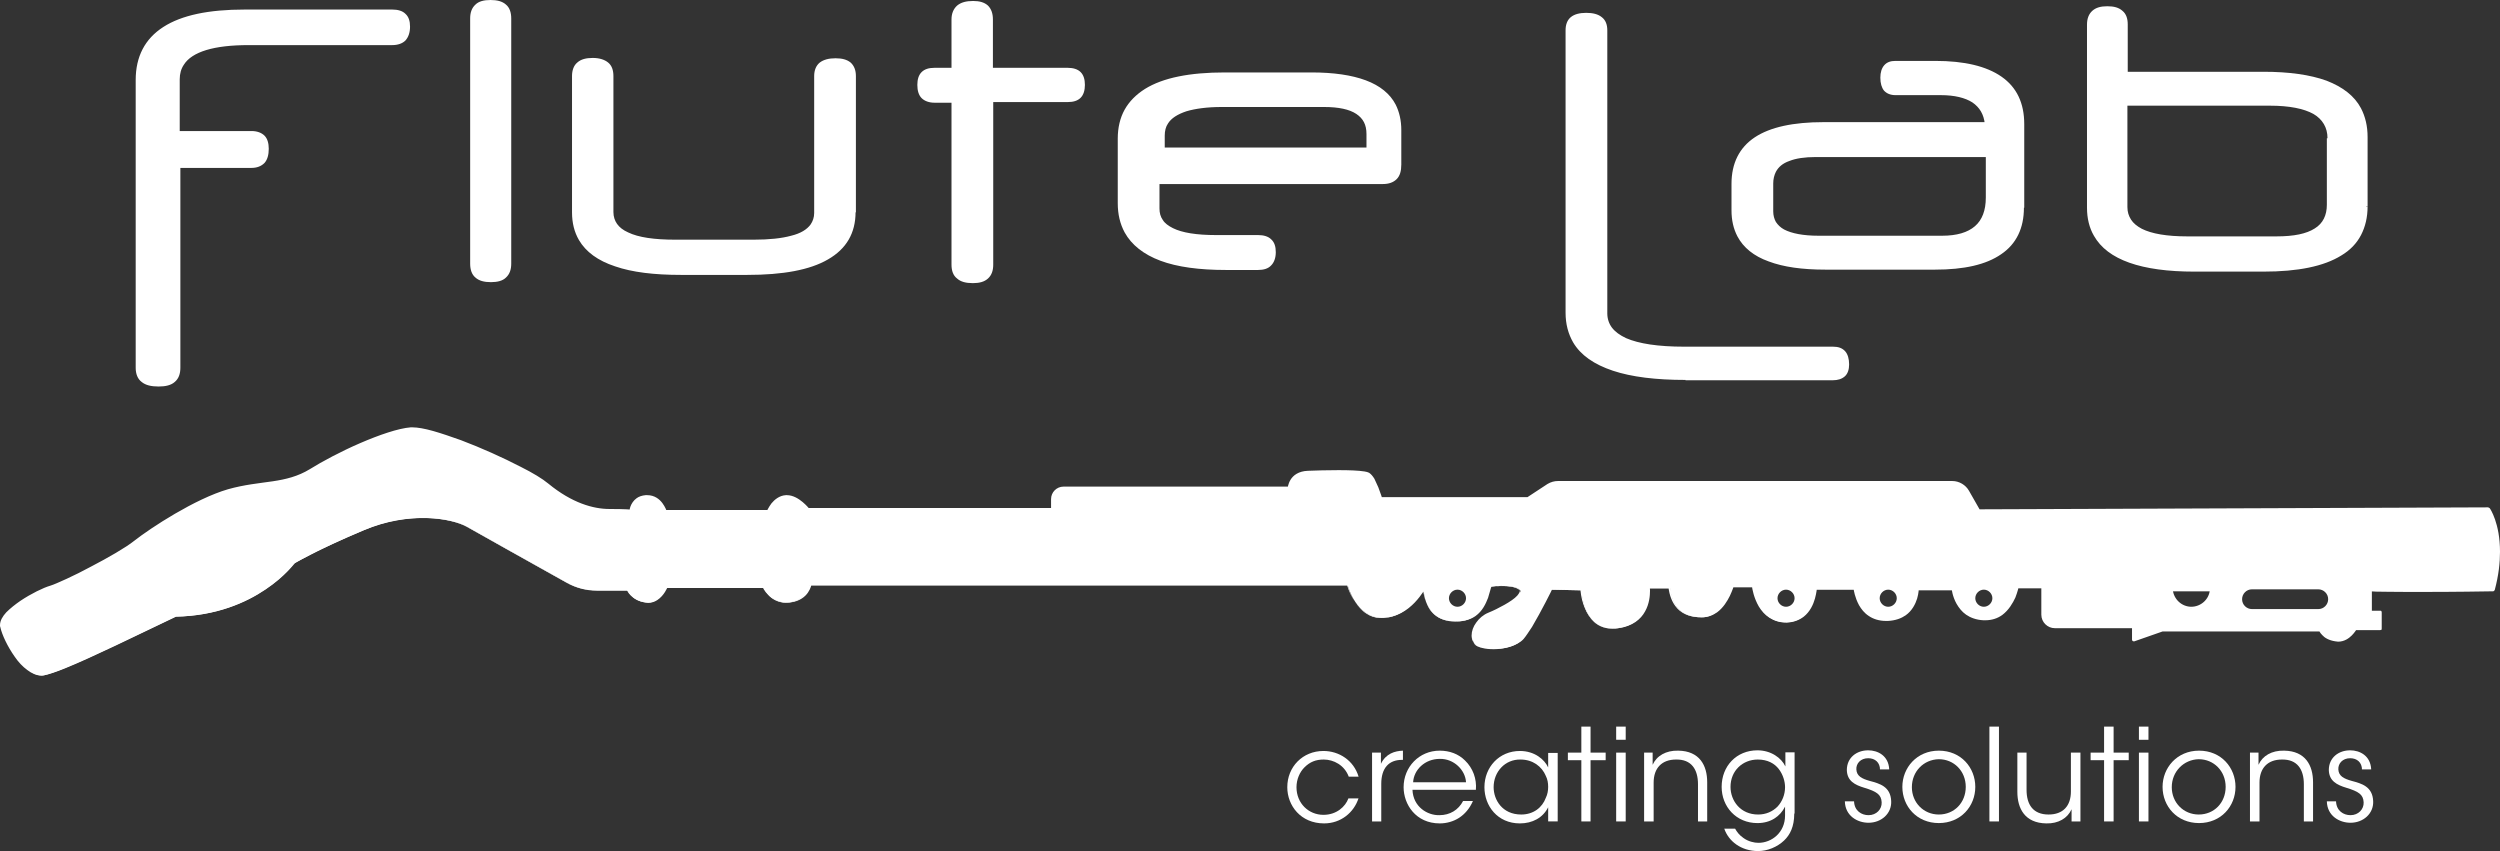 <svg width="188" height="64" viewBox="0 0 188 64" fill="none" xmlns="http://www.w3.org/2000/svg">
<rect x="0" y="0" width="188" height="64" fill="#333333" stroke="none"/>
<path d="M187.135 38.276L148.789 38.425L147.974 36.964C147.752 36.543 147.307 36.295 146.837 36.295H117.164C116.916 36.295 116.669 36.37 116.447 36.518L114.915 37.533H103.846C103.846 37.533 103.377 35.949 102.907 35.701C102.438 35.429 99.72 35.528 98.361 35.553C97.027 35.578 96.928 36.741 96.928 36.741H79.954C79.509 36.741 79.138 37.113 79.138 37.558V38.35H60.756C60.756 38.35 59.99 37.335 59.101 37.385C58.211 37.434 57.791 38.499 57.791 38.499H50.008C50.008 38.499 49.613 37.311 48.551 37.385C47.488 37.459 47.439 38.499 47.439 38.499C47.439 38.499 47.068 38.45 45.808 38.45C44.548 38.45 42.942 37.979 41.138 36.518C39.335 35.058 32.713 32.21 30.885 32.334C29.056 32.458 25.177 34.315 23.349 35.454C21.52 36.593 19.618 36.271 17.197 36.964C14.751 37.657 11.415 39.836 10.155 40.826C8.895 41.817 4.843 43.921 3.83 44.243C2.817 44.565 -0.074 46.075 0.173 47.214C0.395 48.353 1.977 51.027 3.311 50.779C4.645 50.507 9.093 48.328 13.194 46.372C19.297 46.248 22.089 42.386 22.089 42.386C22.089 42.386 23.794 41.371 27.327 39.886C30.86 38.4 33.973 38.994 35.11 39.613C35.974 40.108 40.545 42.658 42.621 43.822C43.313 44.218 44.078 44.416 44.869 44.416H47.216C47.216 44.416 47.513 45.184 48.551 45.307C49.588 45.456 50.058 44.218 50.058 44.218H57.445C57.445 44.218 57.964 45.431 59.323 45.307C60.682 45.159 60.855 44.02 60.855 44.02H101.351C101.351 44.02 101.968 46.471 103.945 46.471C105.922 46.471 107.058 44.268 107.058 44.268C107.058 44.268 107.009 46.694 109.405 46.743C111.827 46.793 111.728 44.317 112.024 44.169C112.321 44.02 114.297 43.946 114.372 44.515C114.47 45.109 112.988 45.902 111.926 46.347C110.888 46.793 110.32 48.179 111.11 48.6C111.901 48.996 113.779 48.873 114.446 48.105C115.113 47.338 116.595 44.342 116.595 44.342L118.918 44.392C118.918 44.392 119.041 47.635 121.66 47.239C124.279 46.867 123.933 44.243 123.933 44.243H125.589C125.737 45.456 126.305 46.422 127.961 46.422C129.616 46.422 130.234 44.144 130.234 44.144H131.84C131.865 44.614 132.359 46.843 134.36 46.793C136.361 46.743 136.485 44.317 136.485 44.317H139.499C139.499 44.317 139.771 46.645 141.945 46.545C144.119 46.446 144.169 44.218 144.169 44.218H146.887C146.887 44.218 147.084 46.397 149.185 46.496C151.285 46.595 151.68 44.094 151.68 44.094H153.632V46.199C153.632 46.694 154.027 47.09 154.521 47.09H160.427V48.08L162.576 47.313H174.485C174.485 47.313 174.658 47.907 175.597 48.056C176.536 48.204 177.079 47.214 177.079 47.214H178.932V46.001H178.216V44.292C178.216 44.292 178.834 44.392 187.457 44.292C188.519 40.282 187.135 38.276 187.135 38.276ZM109.603 45.753C109.183 45.753 108.837 45.407 108.837 44.986C108.837 44.565 109.183 44.218 109.603 44.218C110.023 44.218 110.369 44.565 110.369 44.986C110.369 45.407 110.023 45.753 109.603 45.753ZM134.311 45.753C133.891 45.753 133.545 45.407 133.545 44.986C133.545 44.565 133.891 44.218 134.311 44.218C134.731 44.218 135.077 44.565 135.077 44.986C135.077 45.407 134.731 45.753 134.311 45.753ZM141.995 45.753C141.575 45.753 141.229 45.407 141.229 44.986C141.229 44.565 141.575 44.218 141.995 44.218C142.415 44.218 142.761 44.565 142.761 44.986C142.785 45.407 142.439 45.753 141.995 45.753ZM149.185 45.753C148.765 45.753 148.419 45.407 148.419 44.986C148.419 44.565 148.765 44.218 149.185 44.218C149.605 44.218 149.95 44.565 149.95 44.986C149.95 45.407 149.605 45.753 149.185 45.753ZM164.8 45.753C164.009 45.753 163.342 45.134 163.293 44.367H166.332C166.257 45.159 165.59 45.753 164.8 45.753ZM174.337 45.926H169.346C168.876 45.926 168.481 45.53 168.481 45.06C168.481 44.59 168.876 44.193 169.346 44.193H174.337C174.806 44.193 175.202 44.565 175.202 45.06C175.177 45.53 174.806 45.926 174.337 45.926Z" fill="white"/>
<path d="M15.961 38.4C13.713 39.217 13.045 40.405 13.787 40.752C14.528 41.099 17.542 39.786 17.592 38.821C17.616 37.905 15.961 38.4 15.961 38.4Z" fill="white"/>
<path d="M13.392 12.503V27.63C13.392 28.497 12.897 28.942 11.884 28.942C10.822 28.942 10.278 28.497 10.278 27.63V5.991C10.278 2.55 12.971 0.817 18.382 0.817H29.476C30.291 0.817 30.687 1.213 30.687 2.005C30.687 2.847 30.291 3.268 29.476 3.268H18.704C15.17 3.268 13.416 4.159 13.416 5.967V10.002H18.926C19.717 10.002 20.112 10.398 20.112 11.215C20.112 12.082 19.717 12.527 18.926 12.527H13.392V12.503Z" fill="white"/>
<path d="M13.391 12.503H13.268V27.63C13.268 28.051 13.144 28.323 12.922 28.521C12.7 28.72 12.354 28.819 11.884 28.819C11.365 28.819 10.995 28.72 10.772 28.521C10.55 28.323 10.427 28.051 10.427 27.63V5.992C10.427 4.308 11.069 3.045 12.403 2.204C13.713 1.362 15.714 0.916 18.407 0.916H29.501C29.896 0.916 30.143 1.015 30.316 1.188C30.489 1.362 30.588 1.609 30.588 1.981C30.588 2.377 30.489 2.674 30.316 2.847C30.143 3.021 29.871 3.12 29.501 3.12H18.703C16.925 3.12 15.59 3.342 14.676 3.813C14.231 4.036 13.861 4.333 13.639 4.704C13.416 5.051 13.293 5.472 13.293 5.942V10.101H18.926C19.297 10.101 19.568 10.2 19.716 10.374C19.89 10.547 19.988 10.819 19.988 11.191C19.988 11.612 19.89 11.909 19.716 12.082C19.544 12.255 19.297 12.354 18.926 12.379H13.268V12.503H13.391V12.627H18.901C19.321 12.627 19.642 12.503 19.89 12.255C20.112 12.008 20.211 11.636 20.211 11.191C20.211 10.77 20.112 10.423 19.89 10.2C19.667 9.978 19.321 9.854 18.926 9.854H13.515V5.967C13.515 5.546 13.614 5.174 13.836 4.853C14.133 4.382 14.701 4.011 15.516 3.763C16.332 3.516 17.394 3.392 18.703 3.392H29.501C29.921 3.392 30.267 3.268 30.489 3.045C30.711 2.798 30.835 2.451 30.835 2.005C30.835 1.585 30.736 1.263 30.489 1.04C30.267 0.817 29.921 0.718 29.501 0.718H18.407C15.689 0.718 13.663 1.139 12.28 2.03C10.896 2.921 10.204 4.258 10.204 6.016V27.655C10.204 28.125 10.352 28.497 10.649 28.72C10.945 28.967 11.365 29.066 11.934 29.066C12.453 29.066 12.873 28.967 13.144 28.72C13.441 28.472 13.564 28.101 13.564 27.655V12.503H13.391Z" fill="white"/>
<path d="M38.321 19.831C38.321 20.673 37.852 21.094 36.913 21.094C35.949 21.094 35.455 20.673 35.455 19.831V1.386C35.455 0.545 35.925 0.124 36.863 0.124C37.827 0.124 38.321 0.545 38.321 1.386V19.831Z" fill="white"/>
<path d="M38.321 19.831H38.198C38.198 20.227 38.099 20.5 37.877 20.698C37.679 20.871 37.358 20.995 36.888 20.995C36.419 20.995 36.098 20.896 35.875 20.698C35.678 20.524 35.554 20.227 35.554 19.831V1.386C35.554 0.99 35.653 0.718 35.875 0.52C36.073 0.347 36.394 0.223 36.864 0.223C37.333 0.223 37.654 0.322 37.877 0.52C38.074 0.693 38.198 0.99 38.198 1.386V19.831H38.321H38.445V1.386C38.445 0.941 38.321 0.569 38.05 0.347C37.778 0.099 37.383 0 36.888 0C36.394 0 35.999 0.099 35.752 0.347C35.48 0.594 35.356 0.941 35.356 1.386V19.831C35.356 20.277 35.48 20.648 35.752 20.871C36.024 21.119 36.419 21.218 36.913 21.218C37.407 21.218 37.803 21.119 38.05 20.871C38.321 20.624 38.445 20.277 38.445 19.831H38.321Z" fill="white"/>
<path d="M64.24 15.969C64.24 19.039 61.572 20.549 56.21 20.549H51.244C45.858 20.549 43.14 19.014 43.14 15.969V5.719C43.14 4.902 43.609 4.481 44.573 4.481C45.536 4.481 46.006 4.902 46.006 5.719V15.969C46.006 17.43 47.612 18.148 50.799 18.148H56.704C59.817 18.148 61.374 17.43 61.374 16.018V5.719C61.374 4.902 61.868 4.506 62.832 4.506C63.77 4.506 64.24 4.902 64.24 5.719V15.969Z" fill="white"/>
<path d="M64.24 15.969H64.116C64.116 16.712 63.943 17.355 63.622 17.925C63.128 18.742 62.288 19.386 61.053 19.806C59.817 20.227 58.187 20.45 56.185 20.45H51.219C48.526 20.45 46.525 20.079 45.215 19.311C44.548 18.94 44.078 18.47 43.733 17.925C43.411 17.38 43.239 16.736 43.239 15.969V5.719C43.239 5.323 43.337 5.051 43.56 4.877C43.757 4.704 44.103 4.605 44.548 4.605C44.993 4.605 45.339 4.704 45.536 4.877C45.734 5.051 45.858 5.323 45.858 5.719V15.969C45.858 16.365 45.956 16.712 46.179 17.009C46.5 17.454 47.044 17.776 47.809 17.974C48.575 18.172 49.564 18.296 50.75 18.296H56.655C58.211 18.296 59.397 18.123 60.213 17.752C60.608 17.578 60.929 17.331 61.127 17.058C61.349 16.761 61.448 16.439 61.448 16.043V5.719C61.448 5.348 61.547 5.075 61.769 4.902C61.992 4.729 62.313 4.63 62.782 4.63C63.227 4.63 63.548 4.729 63.746 4.902C63.943 5.075 64.042 5.348 64.042 5.719V15.969H64.24H64.364V5.719C64.364 5.298 64.24 4.952 63.968 4.704C63.696 4.481 63.326 4.382 62.832 4.382C62.337 4.382 61.942 4.481 61.646 4.704C61.374 4.927 61.226 5.273 61.226 5.719V16.018C61.226 16.34 61.127 16.637 60.954 16.885C60.682 17.256 60.213 17.553 59.496 17.727C58.78 17.925 57.841 18.024 56.679 18.024H50.774C49.193 18.024 48.007 17.851 47.241 17.479C46.846 17.306 46.574 17.083 46.401 16.836C46.228 16.588 46.129 16.291 46.129 15.944V5.719C46.129 5.273 46.006 4.927 45.734 4.704C45.462 4.481 45.067 4.357 44.573 4.357C44.078 4.357 43.683 4.456 43.411 4.704C43.14 4.927 43.016 5.298 43.016 5.719V15.969C43.016 16.761 43.189 17.454 43.535 18.049C44.054 18.94 44.968 19.608 46.253 20.029C47.538 20.475 49.193 20.673 51.219 20.673H56.185C58.878 20.673 60.904 20.302 62.263 19.509C62.955 19.113 63.474 18.618 63.82 18.024C64.166 17.43 64.339 16.736 64.339 15.944H64.24V15.969Z" fill="white"/>
<path d="M74.543 7.601V19.905C74.543 20.747 74.073 21.168 73.135 21.168C72.171 21.168 71.677 20.747 71.677 19.905V7.601H70.269C69.478 7.601 69.082 7.205 69.082 6.388C69.082 5.62 69.478 5.224 70.269 5.224H71.677V1.461C71.677 0.619 72.171 0.198 73.159 0.198C74.073 0.198 74.543 0.619 74.543 1.461V5.224H80.3C81.09 5.224 81.486 5.62 81.486 6.412C81.486 7.205 81.09 7.601 80.3 7.601H74.543Z" fill="white"/>
<path d="M74.543 7.601H74.42V19.905C74.42 20.302 74.321 20.574 74.098 20.772C73.901 20.945 73.579 21.069 73.135 21.069C72.665 21.069 72.319 20.97 72.122 20.772C71.899 20.599 71.801 20.302 71.801 19.905V7.477H70.269C69.898 7.477 69.626 7.378 69.478 7.205C69.305 7.031 69.206 6.759 69.206 6.388C69.206 6.016 69.305 5.769 69.453 5.62C69.626 5.447 69.873 5.372 70.244 5.372H71.776V1.461C71.776 1.065 71.899 0.792 72.097 0.594C72.319 0.421 72.665 0.297 73.135 0.297C73.579 0.297 73.876 0.396 74.074 0.594C74.271 0.767 74.37 1.065 74.37 1.461V5.348H80.251C80.621 5.348 80.893 5.447 81.041 5.595C81.214 5.769 81.288 6.016 81.313 6.388C81.313 6.759 81.214 7.031 81.066 7.18C80.893 7.353 80.646 7.427 80.275 7.427H74.395V7.551H74.543V7.675H80.3C80.72 7.675 81.041 7.576 81.264 7.353C81.486 7.13 81.585 6.784 81.585 6.388C81.585 5.967 81.486 5.645 81.264 5.422C81.041 5.199 80.695 5.1 80.3 5.1H74.667V1.461C74.667 1.015 74.543 0.668 74.296 0.421C74.024 0.173 73.654 0.074 73.184 0.074C72.665 0.074 72.27 0.173 71.974 0.421C71.702 0.668 71.553 1.015 71.553 1.461V5.1H70.269C69.849 5.1 69.528 5.199 69.305 5.422C69.083 5.645 68.984 5.967 68.984 6.388C68.984 6.808 69.083 7.155 69.305 7.378C69.528 7.601 69.873 7.724 70.269 7.724H71.553V19.905C71.553 20.351 71.677 20.723 71.974 20.945C72.245 21.193 72.641 21.292 73.159 21.292C73.654 21.292 74.024 21.193 74.296 20.945C74.568 20.698 74.691 20.351 74.691 19.905V7.601H74.543Z" fill="white"/>
<path d="M105.254 12.354C105.254 13.246 104.834 13.691 103.994 13.691H87.07V15.647C87.07 17.058 88.527 17.776 91.467 17.776H94.605C95.421 17.776 95.816 18.172 95.816 18.965C95.816 19.782 95.421 20.178 94.605 20.178H92.184C86.847 20.178 84.179 18.544 84.179 15.3V10.423C84.179 7.18 86.822 5.571 92.085 5.571H98.583C103.006 5.571 105.23 6.982 105.23 9.779V12.354H105.254ZM87.465 11.24H102.882V10.101C102.882 8.665 101.771 7.947 99.572 7.947H91.863C88.923 7.947 87.465 8.69 87.465 10.2V11.24Z" fill="white"/>
<path d="M105.254 12.354H105.131C105.131 12.775 105.032 13.072 104.859 13.27C104.686 13.468 104.39 13.568 103.994 13.568H86.946V15.647C86.946 16.018 87.045 16.365 87.243 16.662C87.539 17.083 88.058 17.405 88.75 17.603C89.466 17.801 90.356 17.9 91.468 17.9H94.605C95.001 17.9 95.248 17.999 95.421 18.172C95.594 18.346 95.692 18.593 95.692 18.965C95.692 19.361 95.594 19.608 95.421 19.782C95.248 19.955 94.976 20.054 94.605 20.054H92.184C89.516 20.054 87.539 19.658 86.254 18.841C85.612 18.445 85.118 17.95 84.796 17.355C84.475 16.761 84.302 16.068 84.302 15.276V10.423C84.302 9.631 84.475 8.938 84.772 8.368C85.241 7.502 86.081 6.833 87.292 6.388C88.502 5.942 90.109 5.719 92.085 5.719H98.583C100.782 5.719 102.438 6.066 103.5 6.759C104.044 7.106 104.439 7.526 104.711 8.022C104.982 8.517 105.106 9.111 105.106 9.804V12.379H105.254H105.378V9.779C105.378 9.061 105.23 8.418 104.958 7.873C104.538 7.056 103.772 6.437 102.709 6.041C101.647 5.645 100.288 5.447 98.608 5.447H92.11C89.466 5.447 87.465 5.843 86.106 6.685C85.439 7.106 84.92 7.625 84.574 8.244C84.228 8.863 84.055 9.606 84.055 10.423V15.276C84.055 16.118 84.228 16.835 84.574 17.479C85.093 18.42 86.007 19.138 87.267 19.608C88.527 20.079 90.183 20.302 92.184 20.302H94.605C95.025 20.302 95.371 20.203 95.594 19.955C95.816 19.732 95.939 19.386 95.939 18.965C95.939 18.544 95.841 18.222 95.594 17.999C95.371 17.776 95.025 17.677 94.605 17.677H91.443C89.985 17.677 88.898 17.504 88.206 17.157C87.86 16.984 87.588 16.786 87.44 16.538C87.267 16.291 87.193 16.018 87.193 15.672V13.84H103.994C104.439 13.84 104.785 13.716 105.032 13.468C105.279 13.221 105.378 12.85 105.378 12.379H105.254V12.354ZM87.465 11.24V11.364H103.006V10.101C103.006 9.359 102.709 8.764 102.116 8.393C101.523 8.022 100.683 7.848 99.572 7.848H91.863C90.38 7.848 89.269 8.046 88.502 8.418C88.132 8.616 87.835 8.863 87.638 9.161C87.44 9.458 87.341 9.829 87.341 10.225V11.389H87.465V11.24H87.588V10.2C87.588 9.854 87.662 9.532 87.835 9.284C88.082 8.888 88.552 8.591 89.219 8.368C89.886 8.17 90.776 8.046 91.863 8.046H99.572C100.659 8.046 101.474 8.22 101.993 8.566C102.512 8.913 102.759 9.383 102.759 10.077V11.092H87.465V11.24Z" fill="white"/>
<path d="M126.75 28.472C120.795 28.472 117.83 26.813 117.83 23.52V2.253C117.83 1.461 118.3 1.064 119.263 1.064C120.227 1.064 120.721 1.461 120.721 2.253V23.545C120.721 25.303 122.673 26.169 126.601 26.169H137.794C138.535 26.169 138.906 26.59 138.906 27.407C138.906 28.125 138.535 28.472 137.794 28.472H126.75Z" fill="white"/>
<path d="M126.75 28.472V28.348C123.785 28.348 121.586 27.927 120.128 27.135C119.412 26.739 118.868 26.244 118.497 25.649C118.127 25.055 117.954 24.362 117.954 23.545V2.253C117.954 1.882 118.053 1.634 118.275 1.461C118.473 1.287 118.819 1.188 119.263 1.188C119.733 1.188 120.079 1.287 120.276 1.461C120.474 1.634 120.598 1.882 120.598 2.253V23.545C120.598 24.015 120.721 24.412 120.993 24.758C121.388 25.278 122.055 25.649 122.994 25.922C123.933 26.169 125.144 26.293 126.626 26.293H137.819C138.165 26.293 138.387 26.392 138.56 26.566C138.708 26.739 138.807 27.011 138.807 27.407C138.807 27.754 138.733 27.977 138.56 28.125C138.412 28.274 138.165 28.348 137.819 28.348H126.75V28.472V28.596H137.819C138.214 28.596 138.511 28.497 138.733 28.299C138.955 28.101 139.054 27.779 139.054 27.407C139.054 26.986 138.955 26.64 138.758 26.417C138.535 26.169 138.239 26.07 137.843 26.07H126.651C124.699 26.07 123.241 25.848 122.278 25.427C121.808 25.204 121.462 24.956 121.215 24.634C120.993 24.337 120.869 23.966 120.869 23.57V2.278C120.869 1.857 120.746 1.51 120.449 1.287C120.177 1.065 119.782 0.966 119.288 0.966C118.794 0.966 118.399 1.065 118.127 1.287C117.855 1.51 117.731 1.857 117.731 2.278V23.52C117.731 24.362 117.929 25.105 118.3 25.748C118.868 26.714 119.881 27.407 121.289 27.878C122.698 28.348 124.526 28.571 126.75 28.571V28.472Z" fill="white"/>
<path d="M152.1 15.647C152.1 18.668 149.901 20.178 145.528 20.178H137.3C132.68 20.178 130.357 18.742 130.357 15.82V13.815C130.357 10.794 132.631 9.284 137.152 9.284H149.407C149.209 7.749 148.073 7.006 145.973 7.006H142.563C141.896 7.006 141.55 6.61 141.55 5.818C141.55 5.075 141.896 4.679 142.563 4.679H145.553C149.926 4.679 152.125 6.214 152.125 9.309V15.647H152.1ZM149.456 11.661H136.534C134.335 11.661 133.248 12.354 133.248 13.741V15.845C133.248 17.157 134.434 17.826 136.781 17.826H146.071C148.345 17.826 149.481 16.835 149.481 14.83V11.661H149.456Z" fill="white"/>
<path d="M152.1 15.647H151.976C151.976 17.133 151.458 18.197 150.395 18.94C149.333 19.683 147.727 20.054 145.552 20.054H137.325C135.027 20.054 133.322 19.683 132.186 18.99C131.617 18.643 131.197 18.197 130.926 17.677C130.654 17.157 130.505 16.538 130.505 15.845V13.84C130.505 12.354 131.049 11.29 132.161 10.547C133.273 9.804 134.928 9.433 137.177 9.433H149.58L149.555 9.284C149.456 8.492 149.11 7.873 148.493 7.477C147.9 7.081 147.06 6.883 145.997 6.883H142.587C142.266 6.883 142.069 6.784 141.92 6.635C141.772 6.462 141.698 6.214 141.698 5.818C141.698 5.447 141.772 5.199 141.92 5.051C142.069 4.902 142.266 4.803 142.587 4.803H145.577C147.751 4.803 149.357 5.199 150.42 5.942C151.482 6.685 152.001 7.799 152.001 9.309V15.623H152.1H152.223V9.334C152.223 7.749 151.655 6.561 150.519 5.769C149.382 4.976 147.727 4.58 145.528 4.58H142.538C142.167 4.58 141.896 4.679 141.698 4.902C141.5 5.125 141.402 5.447 141.402 5.843C141.402 6.264 141.5 6.586 141.673 6.809C141.871 7.031 142.167 7.155 142.538 7.155H145.948C146.985 7.155 147.776 7.353 148.32 7.7C148.863 8.071 149.184 8.591 149.259 9.334L149.382 9.309V9.185H137.127C134.854 9.185 133.124 9.557 131.963 10.324C130.802 11.092 130.209 12.28 130.209 13.815V15.82C130.209 16.563 130.357 17.207 130.654 17.776C131.098 18.618 131.889 19.262 133.001 19.658C134.113 20.079 135.521 20.277 137.275 20.277H145.503C147.702 20.277 149.357 19.906 150.494 19.113C151.63 18.346 152.199 17.157 152.199 15.623H152.1V15.647ZM149.456 11.661V11.537H136.534C135.422 11.537 134.582 11.711 133.989 12.082C133.693 12.255 133.47 12.503 133.322 12.775C133.174 13.048 133.1 13.394 133.1 13.741V15.845C133.1 16.192 133.174 16.514 133.347 16.761C133.594 17.157 134.014 17.455 134.582 17.653C135.151 17.851 135.892 17.925 136.781 17.925H146.071C147.233 17.925 148.122 17.677 148.715 17.157C149.308 16.638 149.604 15.845 149.604 14.83V11.537H149.456V11.661H149.333V14.855C149.333 15.82 149.061 16.538 148.517 17.009C147.974 17.479 147.158 17.727 146.047 17.727H136.756C135.595 17.727 134.73 17.554 134.162 17.256C133.89 17.108 133.693 16.91 133.545 16.687C133.421 16.464 133.347 16.192 133.347 15.895V13.79C133.347 13.469 133.421 13.171 133.545 12.924C133.742 12.553 134.063 12.28 134.558 12.107C135.052 11.909 135.719 11.81 136.534 11.81H149.456V11.661Z" fill="white"/>
<path d="M177.92 15.474C177.92 18.668 175.35 20.252 170.186 20.252H164.998C159.686 20.252 157.042 18.692 157.042 15.573V1.832C157.042 0.99 157.511 0.594 158.45 0.594C159.389 0.594 159.834 1.015 159.834 1.832V5.521H170.162C175.326 5.521 177.895 7.106 177.895 10.299V15.474H177.92ZM175.103 10.399C175.103 8.69 173.621 7.824 170.681 7.824H159.834V15.573C159.834 17.108 161.366 17.9 164.454 17.9H171.199C172.509 17.9 173.497 17.702 174.14 17.281C174.782 16.86 175.103 16.241 175.103 15.4V10.399Z" fill="white"/>
<path d="M177.919 15.474H177.796C177.796 16.266 177.647 16.935 177.326 17.504C176.857 18.371 176.041 19.014 174.855 19.46C173.669 19.906 172.113 20.128 170.186 20.128H164.997C162.353 20.128 160.377 19.732 159.092 18.99C158.45 18.618 157.955 18.148 157.634 17.578C157.313 17.009 157.165 16.365 157.165 15.598V1.832C157.165 1.436 157.264 1.164 157.486 0.99C157.684 0.817 158.005 0.718 158.474 0.718C158.919 0.718 159.24 0.817 159.438 0.99C159.636 1.164 159.734 1.436 159.734 1.832V5.645H170.186C172.755 5.645 174.658 6.041 175.918 6.833C176.535 7.229 177.005 7.7 177.326 8.294C177.647 8.863 177.796 9.557 177.796 10.324V15.499H177.919H178.043V10.3C178.043 9.482 177.87 8.764 177.549 8.146C177.054 7.205 176.165 6.536 174.954 6.066C173.719 5.62 172.138 5.397 170.21 5.397H160.006V1.832C160.006 1.387 159.883 1.04 159.611 0.817C159.339 0.569 158.968 0.47 158.474 0.47C157.98 0.47 157.609 0.569 157.338 0.817C157.066 1.065 156.942 1.411 156.942 1.857V15.623C156.942 16.415 157.115 17.133 157.461 17.727C157.98 18.643 158.87 19.311 160.13 19.757C161.39 20.203 163.02 20.426 165.022 20.426H170.21C172.805 20.426 174.757 20.029 176.066 19.212C176.733 18.816 177.227 18.296 177.549 17.677C177.87 17.058 178.043 16.34 178.043 15.523H177.919V15.474ZM175.102 10.399H175.226C175.226 9.953 175.127 9.557 174.93 9.21C174.633 8.69 174.114 8.319 173.422 8.071C172.706 7.824 171.792 7.7 170.68 7.7H159.71V15.573C159.71 15.969 159.808 16.34 160.031 16.662C160.352 17.133 160.871 17.479 161.612 17.702C162.353 17.925 163.292 18.024 164.453 18.024H171.199C172.533 18.024 173.521 17.826 174.188 17.38C174.534 17.157 174.781 16.885 174.954 16.563C175.127 16.241 175.201 15.845 175.201 15.424V10.399H175.102H174.979V15.4C174.979 15.796 174.905 16.142 174.757 16.439C174.608 16.737 174.386 16.984 174.065 17.182C173.447 17.578 172.508 17.776 171.199 17.776H164.478C162.946 17.776 161.81 17.578 161.069 17.207C160.698 17.009 160.426 16.786 160.253 16.514C160.08 16.241 159.981 15.944 159.981 15.573V7.947H170.705C172.162 7.947 173.249 8.17 173.966 8.566C174.312 8.764 174.584 9.037 174.757 9.334C174.93 9.631 175.028 9.978 175.028 10.399H175.102Z" fill="white"/>
<path d="M102.166 60.014C101.82 61.103 100.832 61.92 99.572 61.92C97.817 61.92 96.804 60.583 96.804 59.197C96.804 57.662 97.966 56.473 99.522 56.473C100.683 56.473 101.795 57.167 102.166 58.404H101.425C101.103 57.538 100.288 57.117 99.547 57.117C98.954 57.117 98.509 57.29 98.089 57.711C97.743 58.058 97.496 58.603 97.496 59.197C97.496 60.41 98.41 61.276 99.522 61.276C100.51 61.276 101.177 60.657 101.4 60.039H102.166V60.014Z" fill="white"/>
<path d="M103.179 56.597H103.846V57.439C104.216 56.672 104.884 56.474 105.501 56.449V57.142H105.427C104.439 57.142 103.871 57.761 103.871 58.949V61.772H103.179V56.597Z" fill="white"/>
<path d="M106.218 59.395C106.267 60.682 107.354 61.326 108.244 61.301C109.035 61.301 109.677 60.905 110.023 60.237H110.764C110.517 60.806 110.146 61.227 109.726 61.499C109.306 61.772 108.787 61.92 108.269 61.92C106.465 61.92 105.551 60.484 105.551 59.197C105.551 57.687 106.712 56.449 108.269 56.449C109.01 56.449 109.677 56.696 110.171 57.191C110.764 57.761 111.061 58.578 110.986 59.395H106.218ZM110.245 58.825C110.196 57.91 109.331 57.043 108.269 57.068C107.157 57.068 106.317 57.885 106.267 58.825H110.245Z" fill="white"/>
<path d="M117.139 61.771H116.422V60.707C116.027 61.499 115.236 61.92 114.297 61.92C112.617 61.92 111.629 60.608 111.629 59.197C111.629 57.686 112.741 56.473 114.297 56.473C115.409 56.473 116.15 57.117 116.422 57.711V56.622H117.139V61.771ZM112.321 59.197C112.321 60.137 112.963 61.252 114.396 61.252C115.31 61.252 115.977 60.732 116.249 59.989C116.373 59.741 116.422 59.444 116.422 59.172C116.422 58.875 116.373 58.602 116.249 58.355C115.953 57.637 115.261 57.117 114.347 57.117C113.185 57.092 112.321 58.033 112.321 59.197Z" fill="white"/>
<path d="M118.917 57.167H117.904V56.597H118.917V54.641H119.609V56.597H120.746V57.167H119.609V61.772H118.917V57.167Z" fill="white"/>
<path d="M121.536 54.641H122.253V55.631H121.536V54.641ZM121.536 56.597H122.253V61.772H121.536V56.597Z" fill="white"/>
<path d="M123.612 56.597H124.279C124.279 56.894 124.279 57.166 124.279 57.513C124.576 56.845 125.268 56.424 126.207 56.449C127.813 56.473 128.381 57.563 128.381 58.825V61.772H127.689V58.974C127.689 57.86 127.195 57.092 126.034 57.117C124.971 57.117 124.354 57.761 124.354 58.85V61.772H123.637V56.597H123.612Z" fill="white"/>
<path d="M134.928 61.178C134.928 62.168 134.607 62.787 134.162 63.208C133.643 63.703 132.902 64 132.21 64C130.926 64 129.987 63.257 129.665 62.316H130.481C130.604 62.539 130.777 62.787 131.098 63.01C131.469 63.282 131.914 63.381 132.235 63.381C133.223 63.381 134.236 62.614 134.236 61.326V60.658C133.866 61.401 133.149 61.896 132.161 61.896C130.555 61.896 129.468 60.658 129.468 59.172C129.468 57.612 130.58 56.424 132.161 56.424C133.174 56.424 133.965 56.993 134.261 57.637V56.573H134.953V61.178H134.928ZM130.135 59.172C130.135 60.212 130.876 61.252 132.21 61.252C132.803 61.252 133.297 61.029 133.668 60.658C134.014 60.286 134.236 59.766 134.236 59.197C134.236 58.776 134.088 58.256 133.767 57.835C133.446 57.414 132.927 57.117 132.186 57.117C131.049 57.117 130.135 57.959 130.135 59.172Z" fill="white"/>
<path d="M141.377 57.885C141.377 57.34 141.007 57.018 140.488 57.018C139.919 57.018 139.573 57.414 139.598 57.86C139.623 58.355 139.993 58.553 140.611 58.727C141.352 58.925 142.168 59.148 142.217 60.237C142.267 61.178 141.476 61.871 140.512 61.871C139.672 61.871 138.758 61.351 138.733 60.262H139.425C139.45 60.98 139.993 61.301 140.512 61.301C141.105 61.301 141.525 60.856 141.501 60.336C141.476 59.742 141.105 59.519 140.216 59.246C139.475 59.024 138.906 58.727 138.882 57.91C138.882 56.969 139.623 56.424 140.488 56.424C141.204 56.424 142.02 56.82 142.069 57.86H141.377V57.885Z" fill="white"/>
<path d="M143.057 59.172C143.057 57.736 144.144 56.449 145.799 56.449C147.479 56.449 148.542 57.736 148.542 59.172C148.542 60.633 147.455 61.895 145.799 61.895C144.144 61.895 143.057 60.633 143.057 59.172ZM143.773 59.197C143.773 60.361 144.663 61.252 145.799 61.252C146.96 61.252 147.825 60.361 147.825 59.172C147.825 57.984 146.936 57.092 145.799 57.092C144.663 57.117 143.773 58.008 143.773 59.197Z" fill="white"/>
<path d="M150.322 54.641H149.604V61.772H150.322V54.641Z" fill="white"/>
<path d="M156.449 61.772H155.782V60.856C155.485 61.524 154.794 61.945 153.879 61.92C152.273 61.895 151.705 60.806 151.705 59.543V56.597H152.397V59.395C152.397 60.509 152.891 61.252 154.052 61.252C155.139 61.252 155.732 60.608 155.732 59.519V56.597H156.449V61.772Z" fill="white"/>
<path d="M158.227 57.166H157.214V56.597H158.227V54.641H158.943V56.597H160.08V57.166H158.943V61.772H158.227V57.166Z" fill="white"/>
<path d="M160.847 54.641H161.564V55.632H160.847V54.641ZM160.847 56.597H161.564V61.772H160.847V56.597Z" fill="white"/>
<path d="M162.625 59.172C162.625 57.736 163.712 56.449 165.368 56.449C167.048 56.449 168.11 57.736 168.11 59.172C168.11 60.633 167.023 61.895 165.368 61.895C163.712 61.895 162.625 60.633 162.625 59.172ZM163.317 59.197C163.317 60.361 164.206 61.252 165.343 61.252C166.504 61.252 167.369 60.361 167.369 59.172C167.369 57.984 166.479 57.092 165.343 57.092C164.231 57.117 163.317 58.008 163.317 59.197Z" fill="white"/>
<path d="M169.173 56.597H169.84C169.84 56.894 169.84 57.166 169.84 57.513C170.136 56.845 170.828 56.424 171.767 56.449C173.373 56.473 173.941 57.563 173.941 58.825V61.772H173.25V58.974C173.25 57.86 172.755 57.092 171.594 57.117C170.532 57.117 169.914 57.761 169.914 58.85V61.772H169.198V56.597H169.173Z" fill="white"/>
<path d="M177.622 57.885C177.622 57.34 177.252 57.018 176.733 57.018C176.164 57.018 175.819 57.414 175.843 57.86C175.868 58.355 176.239 58.553 176.856 58.726C177.598 58.924 178.413 59.147 178.462 60.237C178.512 61.177 177.721 61.871 176.757 61.871C175.917 61.871 175.003 61.351 174.979 60.261H175.67C175.695 60.979 176.239 61.301 176.757 61.301C177.35 61.301 177.77 60.855 177.746 60.336C177.721 59.741 177.35 59.519 176.461 59.246C175.72 59.023 175.151 58.726 175.127 57.909C175.127 56.968 175.868 56.424 176.733 56.424C177.449 56.424 178.265 56.82 178.314 57.86H177.622V57.885Z" fill="white"/>
<path d="M187.135 38.276V38.153L148.863 38.301L148.073 36.915C147.825 36.469 147.331 36.172 146.812 36.172H117.163C116.892 36.172 116.62 36.246 116.373 36.395L114.866 37.385H103.821V37.509L103.945 37.484C103.945 37.484 103.821 37.088 103.648 36.642C103.549 36.419 103.451 36.197 103.352 35.998C103.228 35.8 103.105 35.652 102.956 35.553C102.858 35.503 102.759 35.479 102.611 35.454C102.166 35.38 101.449 35.355 100.659 35.355C99.819 35.355 98.954 35.38 98.361 35.404C97.644 35.429 97.249 35.751 97.051 36.073C96.854 36.395 96.829 36.717 96.829 36.717H96.953V36.593H79.978C79.46 36.593 79.04 37.014 79.04 37.533V38.202H60.756V38.326L60.855 38.252C60.855 38.252 60.657 38.004 60.361 37.756C60.064 37.509 59.644 37.236 59.175 37.236C59.15 37.236 59.125 37.236 59.1 37.236C58.606 37.261 58.236 37.583 58.013 37.855C57.791 38.153 57.692 38.4 57.667 38.425L57.791 38.474V38.35H50.008V38.474L50.132 38.425C50.132 38.425 50.033 38.128 49.81 37.831C49.588 37.533 49.218 37.236 48.674 37.236C48.624 37.236 48.6 37.236 48.55 37.236C48.279 37.261 48.056 37.336 47.883 37.459C47.636 37.633 47.488 37.88 47.414 38.078C47.34 38.276 47.34 38.425 47.34 38.45H47.463L47.488 38.326C47.488 38.326 47.093 38.276 45.833 38.276C44.622 38.276 43.016 37.831 41.237 36.37C40.792 35.998 40.051 35.553 39.161 35.107C37.827 34.414 36.172 33.671 34.665 33.102C33.899 32.83 33.182 32.582 32.565 32.409C31.947 32.235 31.403 32.136 31.008 32.136C30.959 32.136 30.934 32.136 30.884 32.136C29.946 32.211 28.513 32.706 27.079 33.325C25.646 33.944 24.213 34.711 23.299 35.281C22.41 35.825 21.496 36.048 20.483 36.197C19.47 36.345 18.382 36.444 17.147 36.791C14.676 37.509 11.341 39.688 10.081 40.678C9.463 41.173 8.129 41.941 6.844 42.609C6.202 42.956 5.559 43.277 5.016 43.525C4.472 43.773 4.027 43.971 3.78 44.045C3.261 44.194 2.347 44.639 1.532 45.184C1.137 45.456 0.766 45.753 0.469 46.05C0.198 46.347 0 46.669 0 47.016C0 47.065 9.38838e-08 47.115 0.025 47.164C0.148 47.734 0.568 48.625 1.112 49.393C1.384 49.789 1.705 50.135 2.051 50.383C2.372 50.631 2.743 50.804 3.113 50.804C3.187 50.804 3.261 50.804 3.336 50.779C3.681 50.705 4.225 50.532 4.892 50.259C6.918 49.442 10.18 47.833 13.243 46.372L13.194 46.248V46.372C16.282 46.323 18.531 45.308 19.988 44.317C21.471 43.327 22.163 42.337 22.187 42.337L22.089 42.262L22.163 42.361C22.163 42.361 22.187 42.337 22.237 42.312C22.607 42.089 24.312 41.148 27.376 39.861C28.982 39.168 30.514 38.945 31.823 38.945C33.306 38.945 34.492 39.267 35.06 39.588C35.925 40.084 40.496 42.634 42.571 43.797C43.288 44.194 44.078 44.392 44.894 44.392H47.241V44.268L47.117 44.317C47.117 44.317 47.191 44.54 47.414 44.763C47.636 44.986 48.007 45.233 48.55 45.308C48.624 45.308 48.674 45.332 48.748 45.332C48.995 45.332 49.218 45.258 49.415 45.134C49.687 44.961 49.885 44.713 50.008 44.515C50.132 44.317 50.206 44.144 50.206 44.144L50.082 44.094V44.218H57.47V44.094L57.346 44.144C57.346 44.144 57.47 44.441 57.766 44.738C58.038 45.035 58.508 45.332 59.15 45.332C59.224 45.332 59.298 45.332 59.397 45.308C60.114 45.233 60.534 44.887 60.756 44.565C60.978 44.243 61.028 43.946 61.028 43.921L60.904 43.896V44.02H101.4V43.896L101.276 43.921C101.276 43.921 101.425 44.54 101.845 45.184C102.042 45.506 102.314 45.828 102.685 46.05C103.031 46.298 103.475 46.447 103.994 46.447C105.032 46.447 105.847 45.877 106.391 45.308C106.934 44.738 107.231 44.169 107.231 44.169L107.132 44.119H107.009V44.144C107.009 44.268 107.033 44.862 107.33 45.481C107.478 45.778 107.725 46.1 108.071 46.323C108.417 46.545 108.886 46.719 109.479 46.719C109.504 46.719 109.529 46.719 109.553 46.719C110.146 46.719 110.616 46.57 110.962 46.323C111.481 45.951 111.728 45.407 111.901 44.961C111.975 44.738 112.024 44.515 112.074 44.367C112.098 44.292 112.123 44.218 112.123 44.194L112.148 44.144C112.148 44.144 112.197 44.119 112.247 44.119C112.419 44.094 112.716 44.045 113.012 44.045C113.334 44.045 113.655 44.07 113.902 44.144C114.025 44.169 114.124 44.218 114.198 44.268C114.273 44.317 114.297 44.367 114.297 44.392V44.416C114.297 44.515 114.223 44.639 114.1 44.788C113.902 45.011 113.531 45.258 113.136 45.481C112.741 45.704 112.296 45.926 111.925 46.075C111.555 46.224 111.234 46.496 111.011 46.818C110.789 47.115 110.665 47.462 110.665 47.783C110.665 47.932 110.69 48.081 110.764 48.229C110.838 48.353 110.937 48.477 111.085 48.551C111.406 48.724 111.851 48.798 112.321 48.798C112.741 48.798 113.185 48.749 113.581 48.625C113.976 48.501 114.347 48.303 114.569 48.056C114.742 47.858 114.964 47.511 115.211 47.14C115.903 45.976 116.743 44.292 116.743 44.268L116.645 44.218V44.342L118.967 44.392V44.268H118.843C118.843 44.268 118.868 45.011 119.189 45.753C119.338 46.125 119.585 46.496 119.906 46.793C120.252 47.09 120.697 47.264 121.29 47.264C121.438 47.264 121.561 47.264 121.71 47.239C122.772 47.09 123.39 46.57 123.711 45.976C124.032 45.407 124.081 44.788 124.081 44.416C124.081 44.218 124.057 44.094 124.057 44.094L123.933 44.119V44.243H125.589V44.119L125.465 44.144C125.539 44.763 125.737 45.332 126.132 45.753C126.528 46.174 127.121 46.422 127.985 46.422C128.43 46.422 128.801 46.273 129.122 46.05C129.591 45.704 129.888 45.209 130.085 44.812C130.283 44.392 130.382 44.07 130.382 44.07L130.258 44.045V44.169H131.864V44.045H131.741C131.766 44.292 131.889 44.961 132.26 45.605C132.457 45.926 132.704 46.224 133.05 46.447C133.396 46.669 133.816 46.818 134.31 46.818C134.335 46.818 134.36 46.818 134.385 46.818C134.903 46.793 135.323 46.62 135.645 46.372C136.114 46.001 136.361 45.456 136.485 45.011C136.608 44.565 136.633 44.218 136.633 44.218H136.509V44.342H139.524V44.317L139.4 44.342C139.4 44.342 139.474 44.911 139.796 45.506C139.968 45.803 140.191 46.1 140.537 46.323C140.858 46.545 141.303 46.694 141.822 46.694C141.871 46.694 141.92 46.694 141.97 46.694C142.538 46.669 142.983 46.496 143.304 46.273C143.798 45.926 144.045 45.407 144.169 45.011C144.292 44.59 144.292 44.268 144.292 44.268H144.169V44.392H146.887V44.268H146.763C146.763 44.268 146.812 44.837 147.134 45.407C147.307 45.704 147.529 46.001 147.85 46.224C148.171 46.447 148.616 46.62 149.16 46.645C149.209 46.645 149.259 46.645 149.283 46.645C149.802 46.645 150.222 46.496 150.568 46.248C151.062 45.877 151.359 45.357 151.556 44.936C151.729 44.491 151.803 44.144 151.803 44.144L151.68 44.119V44.243H153.508V46.224C153.508 46.793 153.978 47.239 154.521 47.239H160.328V48.105C160.328 48.155 160.352 48.179 160.377 48.204C160.402 48.229 160.451 48.229 160.5 48.229L162.625 47.486H174.51V47.362L174.386 47.387C174.386 47.412 174.436 47.561 174.633 47.759C174.806 47.957 175.127 48.155 175.622 48.229C175.696 48.229 175.77 48.254 175.819 48.254C176.289 48.254 176.635 48.006 176.857 47.783C177.079 47.561 177.203 47.338 177.228 47.313L177.129 47.264V47.387H178.982C179.006 47.387 179.056 47.362 179.081 47.362C179.105 47.338 179.105 47.313 179.105 47.264V46.05C179.105 46.026 179.081 45.976 179.081 45.951C179.056 45.926 179.031 45.926 178.982 45.926H178.364V44.342H178.241L178.216 44.466C178.216 44.466 178.29 44.466 178.71 44.491C179.13 44.491 179.871 44.515 181.255 44.515C182.638 44.515 184.615 44.515 187.481 44.466C187.531 44.466 187.58 44.416 187.605 44.367C187.901 43.253 188 42.312 188 41.495C188 39.341 187.259 38.252 187.234 38.227C187.209 38.202 187.185 38.177 187.135 38.177V38.276L187.036 38.35C187.061 38.4 187.753 39.44 187.753 41.47C187.753 42.262 187.654 43.203 187.358 44.268L187.481 44.292V44.169C184.615 44.194 182.614 44.218 181.255 44.218C179.896 44.218 179.13 44.218 178.735 44.194C178.537 44.194 178.413 44.194 178.339 44.169C178.315 44.169 178.29 44.169 178.265 44.169C178.24 44.169 178.191 44.169 178.166 44.194C178.142 44.218 178.117 44.243 178.117 44.292V46.001C178.117 46.026 178.142 46.075 178.142 46.1C178.166 46.125 178.191 46.125 178.241 46.125H178.833V47.09H177.104C177.055 47.09 177.005 47.115 177.005 47.164C176.98 47.214 176.857 47.412 176.659 47.585C176.462 47.783 176.165 47.932 175.819 47.932C175.77 47.932 175.72 47.932 175.646 47.907C175.201 47.833 174.954 47.66 174.806 47.511C174.732 47.437 174.683 47.362 174.658 47.313C174.633 47.288 174.633 47.264 174.633 47.264V47.239L174.584 47.264H174.633L174.584 47.288H174.633C174.609 47.239 174.559 47.189 174.51 47.189H162.601H162.551L160.575 47.882V47.065C160.575 47.041 160.55 46.991 160.55 46.966C160.525 46.942 160.5 46.942 160.451 46.942H154.546C154.126 46.942 153.78 46.595 153.78 46.174V44.07C153.78 44.045 153.755 43.995 153.755 43.971C153.731 43.946 153.706 43.946 153.656 43.946H151.705C151.655 43.946 151.581 43.995 151.581 44.045V44.07C151.556 44.194 151.433 44.788 151.087 45.308C150.914 45.58 150.692 45.828 150.395 46.026C150.099 46.224 149.753 46.347 149.308 46.347C149.259 46.347 149.234 46.347 149.184 46.347C148.69 46.323 148.295 46.174 147.998 45.976C147.554 45.679 147.307 45.233 147.158 44.862C147.084 44.664 147.035 44.515 147.01 44.392C147.01 44.342 146.985 44.292 146.985 44.243V44.218C146.985 44.144 146.936 44.094 146.862 44.094H144.144C144.07 44.094 144.021 44.144 144.021 44.218V44.243C144.021 44.342 143.971 44.887 143.675 45.382C143.526 45.629 143.329 45.877 143.057 46.075C142.76 46.273 142.415 46.397 141.92 46.422C141.871 46.422 141.822 46.422 141.772 46.422C141.278 46.422 140.907 46.298 140.611 46.1C140.166 45.803 139.919 45.357 139.771 44.986C139.697 44.788 139.647 44.614 139.623 44.515C139.598 44.466 139.598 44.416 139.598 44.367V44.317C139.598 44.243 139.548 44.218 139.474 44.218H136.46C136.386 44.218 136.336 44.268 136.336 44.342V44.367C136.336 44.491 136.262 45.085 135.991 45.629C135.842 45.902 135.669 46.174 135.398 46.372C135.126 46.57 134.805 46.694 134.335 46.719C134.31 46.719 134.286 46.719 134.261 46.719C133.792 46.719 133.421 46.595 133.124 46.397C132.68 46.1 132.383 45.629 132.186 45.184C131.988 44.738 131.938 44.342 131.914 44.194C131.914 44.119 131.864 44.07 131.79 44.07H130.184C130.135 44.07 130.085 44.119 130.061 44.169V44.194C130.036 44.317 129.863 44.862 129.492 45.382C129.32 45.629 129.097 45.877 128.85 46.075C128.578 46.248 128.282 46.372 127.911 46.372C127.096 46.372 126.577 46.149 126.231 45.778C125.885 45.407 125.712 44.887 125.638 44.292C125.638 44.218 125.589 44.194 125.515 44.194H123.859C123.834 44.194 123.785 44.218 123.76 44.243C123.736 44.268 123.736 44.317 123.736 44.342V44.367C123.736 44.416 123.736 44.491 123.736 44.639C123.736 44.986 123.686 45.555 123.39 46.075C123.093 46.595 122.574 47.065 121.561 47.214C121.413 47.239 121.29 47.239 121.166 47.239C120.647 47.239 120.252 47.065 119.955 46.818C119.511 46.447 119.264 45.852 119.115 45.357C119.041 45.109 119.016 44.887 118.992 44.738C118.992 44.664 118.967 44.59 118.967 44.54V44.491V44.466C118.967 44.392 118.918 44.342 118.843 44.342L116.521 44.292C116.472 44.292 116.422 44.317 116.397 44.367C116.397 44.367 116.299 44.565 116.15 44.837C115.928 45.283 115.582 45.951 115.211 46.595C114.866 47.239 114.495 47.833 114.248 48.105C114.05 48.328 113.729 48.501 113.358 48.6C112.988 48.724 112.568 48.774 112.172 48.774C111.728 48.774 111.308 48.7 111.061 48.576C110.962 48.526 110.888 48.452 110.838 48.353C110.789 48.254 110.764 48.155 110.764 48.031C110.764 47.783 110.863 47.486 111.061 47.214C111.258 46.942 111.53 46.694 111.876 46.57C112.395 46.347 113.012 46.05 113.507 45.728C113.754 45.555 113.976 45.407 114.124 45.233C114.273 45.06 114.396 44.887 114.396 44.689C114.396 44.664 114.396 44.639 114.396 44.614C114.371 44.491 114.297 44.392 114.198 44.317C114.05 44.218 113.828 44.144 113.605 44.119C113.383 44.07 113.111 44.07 112.864 44.07C112.642 44.07 112.444 44.094 112.271 44.094C112.197 44.094 112.098 44.119 112.049 44.119C111.975 44.144 111.925 44.144 111.876 44.169C111.827 44.194 111.802 44.243 111.777 44.268C111.728 44.342 111.703 44.416 111.678 44.515C111.579 44.862 111.456 45.407 111.135 45.877C110.986 46.1 110.764 46.323 110.492 46.471C110.221 46.62 109.85 46.719 109.405 46.719C109.38 46.719 109.356 46.719 109.331 46.719C108.763 46.694 108.367 46.57 108.046 46.347C107.577 46.05 107.354 45.58 107.206 45.184C107.083 44.788 107.083 44.441 107.083 44.367C107.083 44.317 107.058 44.268 106.984 44.243C106.934 44.218 106.86 44.243 106.836 44.317V44.342C106.761 44.466 106.465 44.986 105.946 45.506C105.427 46.001 104.711 46.471 103.846 46.471C103.377 46.471 103.006 46.323 102.685 46.1C102.215 45.778 101.869 45.283 101.672 44.862C101.573 44.664 101.499 44.466 101.449 44.317C101.425 44.243 101.4 44.194 101.4 44.169V44.119V44.094C101.375 44.045 101.326 43.995 101.276 43.995H60.855C60.805 43.995 60.731 44.045 60.731 44.094C60.731 44.119 60.682 44.392 60.484 44.664C60.286 44.936 59.941 45.209 59.298 45.283C59.224 45.283 59.15 45.283 59.1 45.283C58.532 45.283 58.162 45.035 57.915 44.763C57.791 44.639 57.692 44.515 57.643 44.416C57.618 44.367 57.593 44.317 57.569 44.292L57.544 44.268C57.519 44.218 57.47 44.194 57.42 44.194H50.033C49.983 44.194 49.934 44.218 49.909 44.268C49.885 44.317 49.786 44.59 49.563 44.812C49.366 45.06 49.069 45.258 48.674 45.258C48.624 45.258 48.575 45.258 48.526 45.258C48.032 45.184 47.735 44.986 47.537 44.788C47.439 44.689 47.389 44.59 47.34 44.54C47.315 44.515 47.315 44.491 47.29 44.466V44.441C47.266 44.392 47.216 44.367 47.167 44.367H44.82C44.054 44.367 43.288 44.169 42.621 43.797C40.52 42.634 35.974 40.059 35.109 39.588C34.467 39.242 33.281 38.895 31.749 38.895C30.44 38.895 28.858 39.143 27.228 39.836C23.695 41.322 21.99 42.337 21.99 42.337L21.94 42.361C21.866 42.46 21.125 43.426 19.692 44.367C18.234 45.308 16.085 46.248 13.169 46.298H13.12C11.069 47.264 8.944 48.303 7.14 49.12C6.251 49.541 5.436 49.888 4.769 50.16C4.101 50.432 3.583 50.606 3.261 50.68C3.212 50.68 3.163 50.705 3.088 50.705C2.817 50.705 2.495 50.556 2.199 50.334C1.73 49.962 1.285 49.393 0.939 48.798C0.593 48.204 0.346 47.61 0.272 47.239C0.272 47.214 0.272 47.164 0.272 47.14C0.272 46.917 0.42 46.645 0.667 46.347C1.062 45.926 1.68 45.481 2.273 45.134C2.891 44.788 3.484 44.515 3.83 44.416C4.101 44.342 4.546 44.144 5.09 43.872C5.905 43.475 6.943 42.956 7.906 42.411C8.87 41.866 9.735 41.346 10.204 40.975C11.44 39.985 14.775 37.806 17.197 37.113C18.407 36.766 19.47 36.667 20.483 36.518C21.496 36.37 22.434 36.172 23.373 35.578C24.288 35.008 25.696 34.265 27.129 33.647C28.537 33.028 29.97 32.532 30.86 32.483C30.884 32.483 30.934 32.483 30.959 32.483C31.428 32.483 32.194 32.656 33.084 32.928C34.442 33.349 36.098 34.018 37.58 34.711C39.063 35.404 40.372 36.122 41.015 36.642C42.843 38.103 44.498 38.598 45.783 38.598C46.401 38.598 46.821 38.623 47.068 38.623C47.191 38.623 47.266 38.648 47.34 38.648C47.364 38.648 47.389 38.648 47.389 38.648H47.414C47.439 38.648 47.488 38.648 47.513 38.623C47.537 38.598 47.562 38.573 47.562 38.524C47.562 38.474 47.587 38.252 47.735 38.029C47.883 37.806 48.106 37.583 48.55 37.558C48.575 37.558 48.624 37.558 48.649 37.558C49.069 37.558 49.391 37.806 49.588 38.078C49.687 38.202 49.761 38.35 49.81 38.45C49.835 38.499 49.86 38.549 49.86 38.573L49.885 38.598C49.909 38.648 49.959 38.672 50.008 38.672H57.791C57.84 38.672 57.89 38.648 57.915 38.598C57.939 38.549 58.038 38.301 58.236 38.053C58.433 37.806 58.73 37.608 59.1 37.583C59.125 37.583 59.15 37.583 59.175 37.583C59.57 37.583 59.941 37.806 60.212 38.029C60.361 38.153 60.459 38.252 60.534 38.35C60.583 38.4 60.608 38.425 60.632 38.45L60.657 38.474C60.682 38.499 60.706 38.524 60.756 38.524H79.163C79.188 38.524 79.237 38.499 79.262 38.499C79.287 38.474 79.287 38.45 79.287 38.4V37.608C79.287 37.236 79.608 36.915 79.978 36.915H96.953C97.027 36.915 97.076 36.865 97.076 36.791C97.076 36.741 97.126 36.469 97.299 36.221C97.471 35.974 97.793 35.726 98.386 35.726C98.979 35.701 99.843 35.677 100.683 35.677C101.202 35.677 101.696 35.677 102.092 35.701C102.289 35.726 102.462 35.726 102.586 35.751C102.709 35.776 102.833 35.8 102.858 35.825C102.932 35.875 103.055 35.998 103.154 36.172C103.302 36.444 103.451 36.791 103.549 37.088C103.599 37.236 103.648 37.36 103.673 37.459C103.698 37.558 103.722 37.608 103.722 37.608C103.747 37.657 103.797 37.707 103.846 37.707H114.915C114.94 37.707 114.964 37.707 114.989 37.682L116.521 36.667C116.719 36.543 116.941 36.469 117.163 36.469H146.837C147.257 36.469 147.653 36.692 147.875 37.063L148.69 38.524C148.715 38.573 148.764 38.598 148.789 38.598L187.135 38.45V38.276ZM109.603 45.753V45.629C109.257 45.629 108.96 45.332 108.96 44.986C108.96 44.639 109.257 44.342 109.603 44.342C109.949 44.342 110.245 44.639 110.245 44.986C110.245 45.332 109.949 45.629 109.603 45.629V45.753V45.877C110.097 45.877 110.492 45.481 110.492 44.986C110.492 44.491 110.097 44.094 109.603 44.094C109.109 44.094 108.713 44.491 108.713 44.986C108.713 45.481 109.109 45.877 109.603 45.877V45.753ZM134.31 45.753V45.629C133.965 45.629 133.668 45.332 133.668 44.986C133.668 44.639 133.965 44.342 134.31 44.342C134.656 44.342 134.953 44.639 134.953 44.986C134.953 45.332 134.656 45.629 134.31 45.629V45.753V45.877C134.805 45.877 135.2 45.481 135.2 44.986C135.2 44.491 134.805 44.094 134.31 44.094C133.816 44.094 133.421 44.491 133.421 44.986C133.421 45.481 133.816 45.877 134.31 45.877V45.753ZM141.994 45.753V45.629C141.649 45.629 141.352 45.332 141.352 44.986C141.352 44.639 141.649 44.342 141.994 44.342C142.34 44.342 142.637 44.639 142.637 44.986C142.637 45.332 142.34 45.629 141.994 45.629V45.753V45.877C142.489 45.877 142.884 45.481 142.884 44.986C142.884 44.491 142.489 44.094 141.994 44.094C141.5 44.094 141.105 44.491 141.105 44.986C141.105 45.481 141.5 45.877 141.994 45.877V45.753ZM149.184 45.753V45.629C148.838 45.629 148.542 45.332 148.542 44.986C148.542 44.639 148.838 44.342 149.184 44.342C149.53 44.342 149.827 44.639 149.827 44.986C149.827 45.332 149.53 45.629 149.184 45.629V45.753V45.877C149.679 45.877 150.074 45.481 150.074 44.986C150.074 44.491 149.679 44.094 149.184 44.094C148.69 44.094 148.295 44.491 148.295 44.986C148.295 45.481 148.69 45.877 149.184 45.877V45.753ZM164.8 45.753V45.629C164.058 45.629 163.465 45.06 163.391 44.342H163.268V44.466H166.307V44.342H166.183C166.134 45.06 165.516 45.629 164.775 45.629V45.753V45.877C165.64 45.877 166.356 45.209 166.406 44.367C166.406 44.342 166.406 44.292 166.381 44.268C166.356 44.243 166.331 44.218 166.282 44.218H163.243C163.218 44.218 163.169 44.243 163.144 44.268C163.119 44.292 163.119 44.317 163.119 44.367C163.194 45.209 163.91 45.877 164.75 45.877V45.753H164.8ZM174.337 45.926V45.803H169.346C168.95 45.803 168.605 45.481 168.605 45.06C168.605 44.664 168.926 44.317 169.346 44.317H174.337C174.732 44.317 175.078 44.639 175.078 45.06C175.078 45.456 174.757 45.803 174.337 45.803V45.926V46.05C174.88 46.05 175.325 45.605 175.325 45.06C175.325 44.515 174.88 44.07 174.337 44.07H169.346C168.802 44.07 168.357 44.515 168.357 45.06C168.357 45.605 168.802 46.05 169.346 46.05H174.337V45.926Z" fill="white"/>
</svg>
